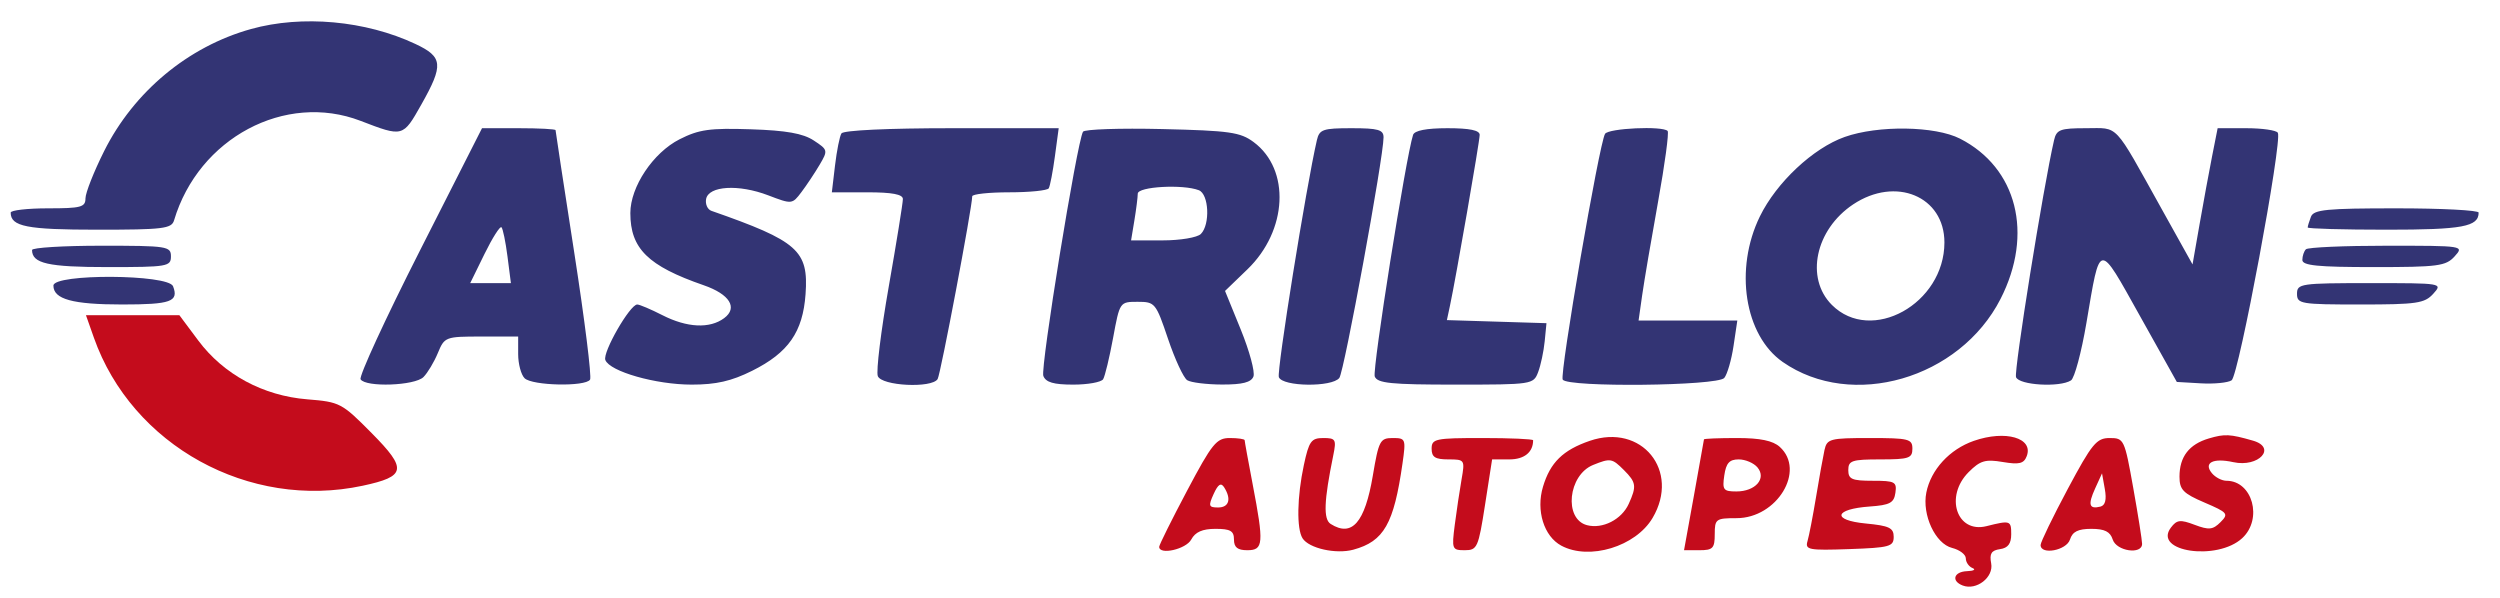 <svg xmlns="http://www.w3.org/2000/svg" width="468" height="112" viewBox="0 0 468 112"><path d="M 47 5.431 C 35.231 8.706, 25.062 17.155, 19.494 28.286 C 17.572 32.126, 16 36.108, 16 37.134 C 16 38.778, 15.165 39, 9 39 C 5.150 39, 2 39.360, 2 39.800 C 2 42.406, 5.011 43, 18.231 43 C 30.539 43, 32.120 42.807, 32.584 41.250 C 37.168 25.853, 53.389 17.201, 67.500 22.625 C 75.438 25.677, 75.425 25.680, 78.854 19.604 C 83.075 12.126, 82.932 10.658, 77.750 8.224 C 68.442 3.853, 56.552 2.773, 47 5.431 M 78.562 47.006 C 72.142 59.659, 67.166 70.459, 67.504 71.006 C 68.451 72.538, 77.648 72.209, 79.272 70.585 C 80.050 69.807, 81.262 67.782, 81.965 66.085 C 83.217 63.061, 83.379 63, 90.121 63 L 97 63 97 66.300 C 97 68.115, 97.540 70.140, 98.200 70.800 C 99.613 72.213, 109.619 72.426, 110.462 71.061 C 110.782 70.544, 109.458 59.909, 107.521 47.427 C 105.585 34.945, 104 24.568, 104 24.366 C 104 24.165, 100.903 24, 97.117 24 L 90.234 24 78.562 47.006 M 127.223 26.070 C 122.264 28.581, 118 34.969, 118 39.888 C 118 46.539, 121.300 49.785, 131.734 53.397 C 136.595 55.080, 138.171 57.619, 135.559 59.559 C 132.860 61.562, 128.621 61.358, 124 59 C 121.844 57.900, 119.724 57.001, 119.290 57.002 C 117.920 57.005, 112.773 65.966, 113.321 67.394 C 114.146 69.544, 122.766 72, 129.482 72 C 134.066 72, 136.913 71.349, 140.797 69.414 C 147.590 66.029, 150.289 62.157, 150.800 55.065 C 151.387 46.900, 149.394 45.136, 133.176 39.469 C 132.448 39.214, 132.002 38.217, 132.184 37.253 C 132.652 34.785, 138.272 34.450, 143.801 36.562 C 148.253 38.262, 148.297 38.258, 150.035 35.953 C 150.998 34.677, 152.523 32.384, 153.424 30.859 C 155.020 28.158, 154.992 28.041, 152.328 26.293 C 150.324 24.978, 147.181 24.420, 140.547 24.202 C 132.875 23.949, 130.850 24.233, 127.223 26.070 M 157.515 24.976 C 157.183 25.513, 156.644 28.213, 156.316 30.976 L 155.721 36 162.361 36 C 166.996 36, 169.006 36.377, 169.019 37.250 C 169.029 37.938, 167.839 45.319, 166.374 53.653 C 164.910 61.987, 163.987 69.524, 164.324 70.403 C 165.034 72.253, 174.437 72.720, 175.525 70.960 C 176.081 70.061, 181.998 38.797, 181.999 36.750 C 182 36.337, 185.123 36, 188.941 36 C 192.759 36, 196.082 35.663, 196.327 35.250 C 196.571 34.837, 197.090 32.138, 197.480 29.250 L 198.188 24 178.153 24 C 166.201 24, 157.875 24.394, 157.515 24.976 M 202.739 24.659 C 201.607 26.595, 194.737 68.871, 195.310 70.367 C 195.774 71.575, 197.232 72, 200.910 72 C 203.644 72, 206.163 71.546, 206.506 70.991 C 206.849 70.435, 207.689 66.948, 208.374 63.241 C 209.616 56.510, 209.622 56.500, 212.966 56.500 C 216.218 56.500, 216.383 56.701, 218.656 63.440 C 219.943 67.257, 221.560 70.738, 222.248 71.175 C 222.937 71.612, 225.877 71.976, 228.781 71.985 C 232.596 71.996, 234.225 71.578, 234.646 70.479 C 234.967 69.643, 233.901 65.697, 232.278 61.711 L 229.326 54.464 233.519 50.419 C 241.037 43.165, 241.594 31.732, 234.679 26.596 C 232.185 24.743, 230.196 24.460, 217.544 24.159 C 209.672 23.971, 203.010 24.196, 202.739 24.659 M 246.518 26.250 C 244.511 34.937, 238.970 69.479, 239.402 70.606 C 240.089 72.396, 249.358 72.514, 250.722 70.750 C 251.626 69.581, 259 29.463, 259 25.714 C 259 24.286, 258.001 24, 253.019 24 C 247.637 24, 246.986 24.225, 246.518 26.250 M 264.526 25.250 C 263.200 29.283, 256.866 69.207, 257.351 70.473 C 257.840 71.746, 260.362 72, 272.493 72 C 286.836 72, 287.063 71.966, 287.939 69.659 C 288.429 68.372, 288.980 65.784, 289.165 63.909 L 289.500 60.500 280.179 60.212 L 270.858 59.923 271.437 57.212 C 272.570 51.900, 276.992 26.478, 276.996 25.250 C 276.999 24.388, 275.129 24, 270.969 24 C 267.029 24, 264.795 24.434, 264.526 25.250 M 300.466 25.054 C 299.373 26.824, 291.924 70.068, 292.541 71.067 C 293.457 72.549, 321.546 72.255, 322.784 70.750 C 323.350 70.063, 324.131 67.362, 324.520 64.750 L 325.227 60 315.985 60 L 306.742 60 307.416 55.250 C 307.786 52.638, 309.125 44.768, 310.391 37.763 C 311.657 30.757, 312.462 24.795, 312.179 24.513 C 311.204 23.537, 301.116 24.004, 300.466 25.054 M 345.324 25.638 C 339.414 27.732, 332.564 34.147, 329.456 40.500 C 324.627 50.370, 326.571 62.778, 333.727 67.763 C 346.660 76.771, 366.845 70.932, 374.495 55.969 C 380.725 43.784, 377.598 31.407, 366.914 25.956 C 362.249 23.576, 351.585 23.419, 345.324 25.638 M 384.518 26.250 C 382.511 34.937, 376.970 69.479, 377.402 70.606 C 377.979 72.110, 385.574 72.558, 387.690 71.213 C 388.344 70.797, 389.641 65.966, 390.573 60.478 C 393.195 45.023, 392.736 45.086, 400.575 59.109 L 407.502 71.500 412.001 71.761 C 414.475 71.904, 417.065 71.651, 417.755 71.198 C 419.093 70.321, 427.309 26.309, 426.407 24.850 C 426.118 24.382, 423.465 24, 420.512 24 L 415.142 24 414.104 29.250 C 413.534 32.138, 412.477 37.875, 411.756 42 L 410.444 49.500 404.596 39 C 395.541 22.740, 396.725 24, 390.496 24 C 385.657 24, 384.979 24.255, 384.518 26.250 M 212.989 36.250 C 212.983 36.938, 212.699 39.188, 212.358 41.250 L 211.738 45 217.669 45 C 220.949 45, 224.136 44.464, 224.800 43.800 C 226.576 42.024, 226.311 36.333, 224.418 35.607 C 221.421 34.457, 213.001 34.930, 212.989 36.250 M 346.898 38.270 C 339.827 42.994, 337.910 52.064, 342.923 57.077 C 350.303 64.457, 363.986 56.872, 363.996 45.396 C 364.004 36.750, 354.871 32.944, 346.898 38.270 M 432.607 40.582 C 432.273 41.452, 432 42.352, 432 42.582 C 432 42.812, 438.660 43, 446.800 43 C 460.986 43, 464 42.439, 464 39.800 C 464 39.360, 457.073 39, 448.607 39 C 435.493 39, 433.124 39.234, 432.607 40.582 M 90.705 47.528 L 88.022 53 91.832 53 L 95.641 53 95.002 48.014 C 94.650 45.272, 94.143 42.810, 93.876 42.542 C 93.608 42.275, 92.182 44.518, 90.705 47.528 M 6 46.800 C 6 49.324, 9.001 50, 20.200 50 C 31.333 50, 32 49.887, 32 48 C 32 46.103, 31.333 46, 19 46 C 11.850 46, 6 46.360, 6 46.800 M 431.667 46.667 C 431.300 47.033, 431 47.933, 431 48.667 C 431 49.711, 433.891 50, 444.345 50 C 456.420 50, 457.862 49.810, 459.500 48 C 461.302 46.009, 461.247 46, 446.822 46 C 438.853 46, 432.033 46.300, 431.667 46.667 M 10 53.465 C 10 56.012, 13.597 57, 22.875 57 C 31.993 57, 33.498 56.461, 32.396 53.590 C 31.525 51.320, 10 51.200, 10 53.465 M 430 55 C 430 56.887, 430.667 57, 441.845 57 C 452.420 57, 453.884 56.786, 455.500 55 C 457.302 53.009, 457.247 53, 443.655 53 C 430.667 53, 430 53.098, 430 55" stroke="none" fill="#333474" fill-rule="evenodd"></path><path d="M 17.573 63.207 C 24.697 83.399, 46.637 95.488, 67.885 90.931 C 76.038 89.183, 76.269 87.840, 69.576 81.077 C 63.992 75.434, 63.630 75.244, 57.523 74.754 C 49.265 74.091, 41.857 70.096, 37.119 63.750 L 33.573 59 24.831 59 L 16.089 59 17.573 63.207 M 297.607 82.524 C 292.580 84.252, 290.206 86.580, 288.849 91.111 C 287.512 95.571, 289.017 100.404, 292.288 102.154 C 297.523 104.956, 306.200 102.317, 309.364 96.960 C 314.587 88.118, 307.313 79.187, 297.607 82.524 M 369.500 82.529 C 364.964 84.109, 361.467 87.916, 360.608 92.209 C 359.774 96.381, 362.289 101.784, 365.434 102.573 C 366.845 102.927, 368 103.806, 368 104.525 C 368 105.245, 368.563 106.060, 369.250 106.338 C 369.938 106.615, 369.488 106.878, 368.250 106.921 C 365.749 107.009, 365.210 108.759, 367.422 109.608 C 369.993 110.595, 373.245 108.063, 372.748 105.462 C 372.401 103.644, 372.781 103.031, 374.398 102.800 C 375.893 102.587, 376.500 101.778, 376.500 100 C 376.500 97.438, 376.320 97.380, 371.875 98.495 C 366.297 99.895, 363.994 92.915, 368.536 88.373 C 370.689 86.220, 371.652 85.934, 374.904 86.484 C 377.996 87.006, 378.864 86.797, 379.401 85.398 C 380.710 81.985, 375.443 80.459, 369.500 82.529 M 413.501 82.076 C 409.799 83.168, 408 85.506, 408 89.227 C 408 91.661, 408.674 92.360, 412.675 94.075 C 417.051 95.951, 417.243 96.186, 415.671 97.757 C 414.249 99.179, 413.510 99.254, 410.837 98.245 C 408.131 97.223, 407.497 97.299, 406.387 98.777 C 402.993 103.294, 415.078 105.067, 419.750 100.737 C 423.630 97.141, 421.664 90, 416.794 90 C 415.942 90, 414.718 89.365, 414.074 88.589 C 412.447 86.629, 414.271 85.681, 418.065 86.514 C 422.836 87.562, 426.286 83.792, 421.750 82.488 C 417.428 81.246, 416.479 81.198, 413.501 82.076 M 222.222 91.861 C 219.350 97.284, 217 102.009, 217 102.361 C 217 103.959, 222.027 102.819, 223 101 C 223.754 99.591, 225.094 99, 227.535 99 C 230.333 99, 231 99.385, 231 101 C 231 102.467, 231.667 103, 233.500 103 C 236.525 103, 236.625 101.769, 234.500 90.662 C 233.675 86.351, 233 82.639, 233 82.412 C 233 82.185, 231.750 82, 230.222 82 C 227.725 82, 226.915 82.999, 222.222 91.861 M 244.083 87.049 C 242.810 92.984, 242.702 98.982, 243.836 100.768 C 245.033 102.654, 250.105 103.788, 253.357 102.898 C 259.078 101.332, 260.932 98.073, 262.549 86.750 C 263.204 82.159, 263.143 82, 260.704 82 C 258.358 82, 258.097 82.494, 256.996 89.023 C 255.510 97.835, 253.091 100.610, 249.101 98.083 C 247.708 97.202, 247.837 93.805, 249.586 85.250 C 250.197 82.261, 250.046 82, 247.708 82 C 245.464 82, 245.039 82.592, 244.083 87.049 M 268 84 C 268 85.574, 268.667 86, 271.131 86 C 274.199 86, 274.249 86.075, 273.603 89.750 C 273.241 91.813, 272.670 95.638, 272.333 98.250 C 271.747 102.803, 271.824 103, 274.200 103 C 276.539 103, 276.752 102.524, 278 94.500 L 279.322 86 282.554 86 C 285.342 86, 287 84.664, 287 82.418 C 287 82.188, 282.725 82, 277.500 82 C 268.667 82, 268 82.140, 268 84 M 318.984 82.250 C 318.974 82.388, 318.131 87.112, 317.109 92.750 L 315.251 103 318.126 103 C 320.653 103, 321 102.638, 321 100 C 321 97.157, 321.214 97, 325.077 97 C 332.663 97, 338.069 88.087, 333.171 83.655 C 331.885 82.491, 329.510 82, 325.171 82 C 321.777 82, 318.993 82.112, 318.984 82.250 M 341.542 84.250 C 341.269 85.487, 340.562 89.425, 339.971 93 C 339.380 96.575, 338.658 100.306, 338.367 101.292 C 337.884 102.929, 338.559 103.058, 346.169 102.792 C 353.736 102.527, 354.500 102.317, 354.500 100.500 C 354.500 98.819, 353.667 98.420, 349.278 98 C 342.849 97.384, 343.334 95.294, 350.016 94.819 C 353.788 94.551, 354.551 94.143, 354.820 92.250 C 355.111 90.198, 354.736 90, 350.570 90 C 346.667 90, 346 89.708, 346 88 C 346 86.222, 346.667 86, 352 86 C 357.333 86, 358 85.778, 358 84 C 358 82.167, 357.333 82, 350.019 82 C 342.556 82, 342.006 82.146, 341.542 84.250 M 387.089 91.525 C 384.290 96.763, 382 101.488, 382 102.025 C 382 103.952, 386.850 103.048, 387.500 101 C 387.969 99.522, 389.013 99, 391.500 99 C 393.987 99, 395.031 99.522, 395.500 101 C 396.193 103.184, 401 103.890, 401 101.808 C 401 101.152, 400.252 96.427, 399.338 91.308 C 397.715 82.225, 397.609 82, 394.927 82 C 392.477 82, 391.624 83.037, 387.089 91.525 M 298.242 87.034 C 293.544 88.922, 292.702 97.166, 297.090 98.313 C 299.999 99.074, 303.560 97.262, 304.890 94.343 C 306.407 91.013, 306.308 90.308, 304 88 C 301.784 85.784, 301.481 85.733, 298.242 87.034 M 322.787 89 C 322.390 91.702, 322.615 92, 325.051 92 C 328.616 92, 330.733 89.588, 329 87.500 C 328.315 86.675, 326.736 86, 325.491 86 C 323.740 86, 323.127 86.680, 322.787 89 M 392.212 91.434 C 390.821 94.486, 391.076 95.369, 393.196 94.838 C 394.110 94.610, 394.379 93.542, 394.024 91.554 L 393.499 88.609 392.212 91.434 M 227.195 92.472 C 226.174 94.712, 226.268 95, 228.021 95 C 230.079 95, 230.554 93.421, 229.158 91.222 C 228.570 90.294, 228.031 90.637, 227.195 92.472" stroke="none" fill="#c40c1c" fill-rule="evenodd"></path></svg>
